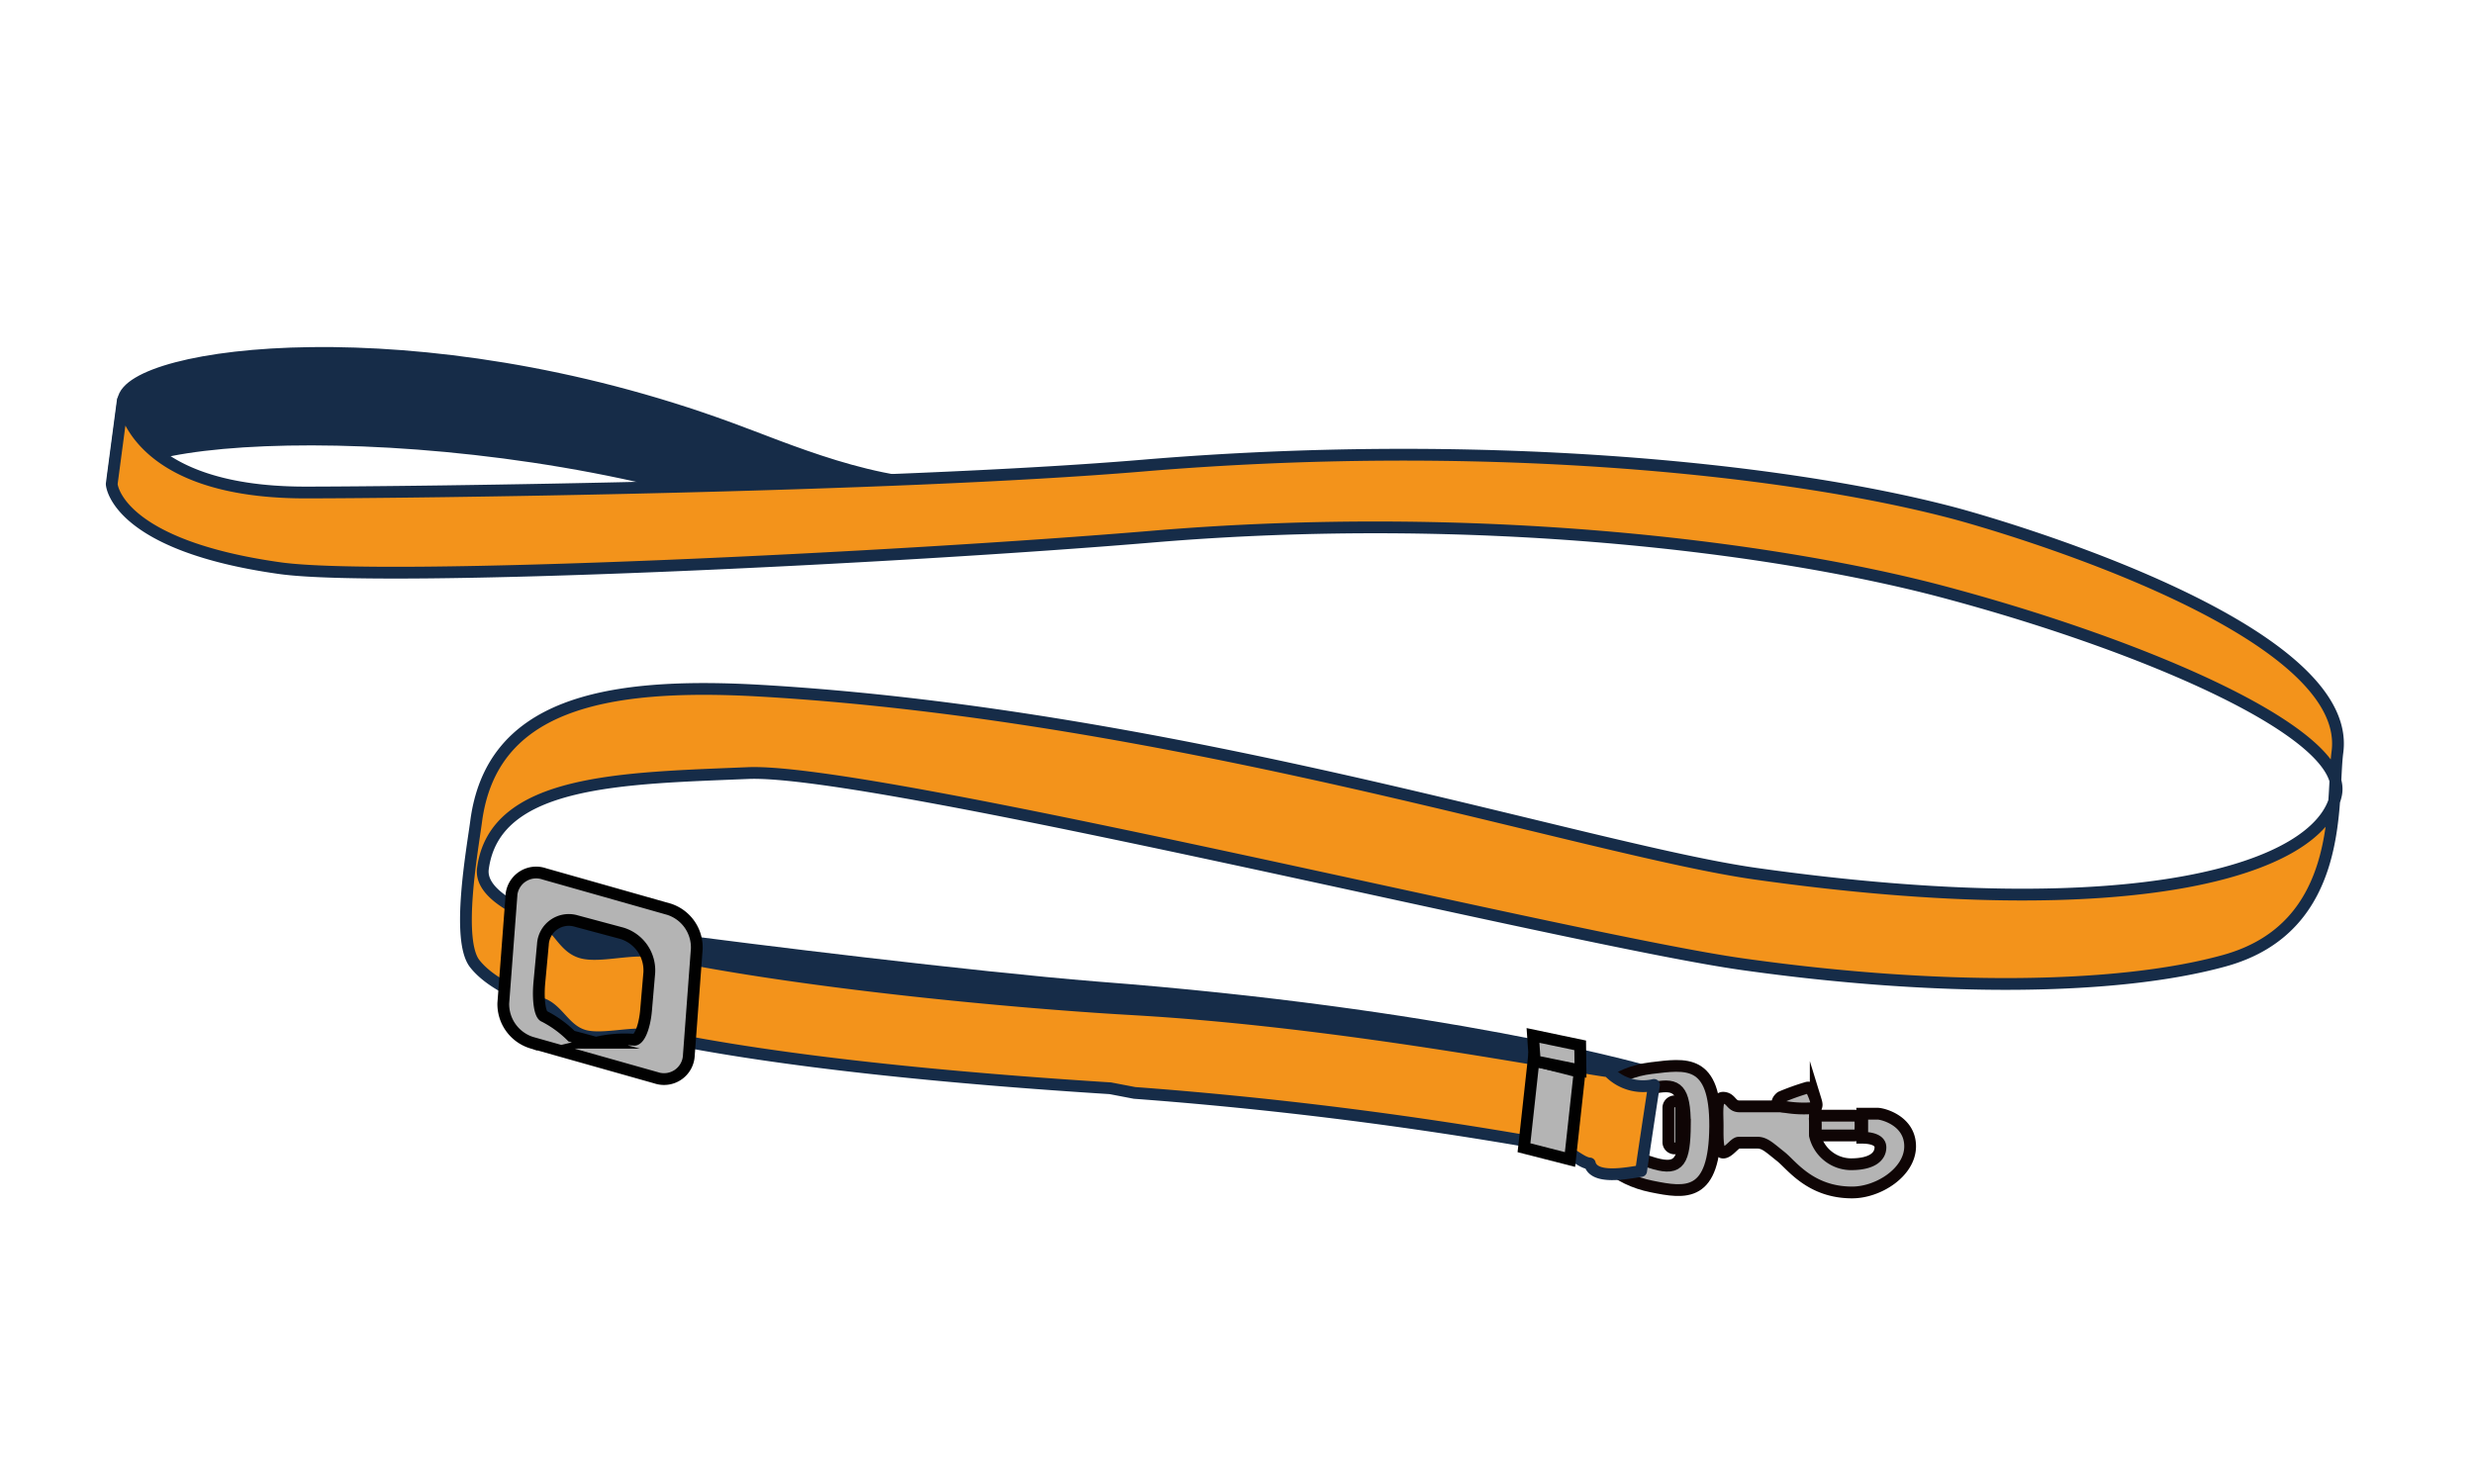 <svg id="Vrstva_1" data-name="Vrstva 1" xmlns="http://www.w3.org/2000/svg" viewBox="0 0 250 150"><defs><style>.cls-1{fill:#162c48;}.cls-1,.cls-3{stroke:#162c48;stroke-linejoin:round;}.cls-1,.cls-2,.cls-3,.cls-5,.cls-6{stroke-width:1.19px;}.cls-2,.cls-4,.cls-6{fill:#b4b4b4;}.cls-2{stroke:#0f0505;}.cls-2,.cls-5,.cls-6{stroke-miterlimit:10;}.cls-3{fill:#f3931b;}.cls-5{fill:none;}.cls-5,.cls-6{stroke:#010101;}</style></defs><path class="cls-1" d="M110.75,99.8c-12.39-1-35.34-3.83-43.12-4.88S55,90.7,55.5,93.2s1.58,6.73,1.58,6.73l95.21,8.7L165,111.14l.79-3S146,102.5,110.75,99.8Z"/><path class="cls-1" d="M83.74,54.12C54,41.69,12.13,42.88,11.4,48.43l1.06-8c.64-4.84,29.63-8.78,61.29,2.85C79,45.17,89,49.67,97,48.92Z"/><path class="cls-2" d="M188.18,115v-2.43h1.56c.52,0,3.29.71,3.28,3.31s-3.21,4.66-5.87,4.65c-4.22,0-6.1-2.76-7.2-3.63s-1.61-1.4-2.35-1.4H175.7c-.41,0-1,1-1.57,1s-.57-1.22-.56-2.6-.21-3,.6-2.94.74.87,1.61.87l7.62,0s0,1.85,0,2.94a3.78,3.78,0,0,0,3.62,2.91c2.25,0,3-.84,3-1.71S188.76,115,188.18,115Z"/><path class="cls-2" d="M166.87,119.92c-3.41-.69-6.34-3-6.32-6.19s2.69-5.33,6.33-5.77c3.45-.41,6.48-1,6.44,5.89C173.27,121.06,170.39,120.64,166.87,119.92Zm3.39-6.23c0-3.61-.78-4.19-3-3.76s-4.53,1.69-4.54,3.81,2.27,3.25,4.49,3.87C169.71,118.32,170.23,117.36,170.26,113.69Z"/><path class="cls-2" d="M183.78,114.77c-.57,0-.33-.47-.33-1h0c0-.57-.28-1,.29-1l3.69,0c.57,0,.59.47.58,1h0c0,.58,0,1-.6,1Z"/><path class="cls-2" d="M169.23,116.08a.63.63,0,0,1-.64-.65l0-3.47a.65.65,0,0,1,.65-.64h0a.63.63,0,0,1,.64.65l0,3.47a.64.64,0,0,1-.65.64Z"/><path class="cls-2" d="M183,110.06a.38.38,0,0,0-.41-.11,24.33,24.33,0,0,0-2.62.94c-.29.21-.79.88.43,1a11.68,11.68,0,0,0,3,.1c.28-.13.16-.52.08-.78A6.26,6.26,0,0,0,183,110.06Z"/><path class="cls-3" d="M167.14,109.66s-1.1,7.18-1.3,8.7c-1.51.24-4.78.89-5.19-.76h-.05c-1.07-.15-2-1.52-4.54-1.95a414.71,414.71,0,0,0-41.41-5.18L112.2,110c-15.85-1-33.2-2.64-46-5.33-2.18-.45-5.33.56-7.22,0s-2.57-2.58-4.13-3.18C51.61,100.34,49.24,99,48,97.44c-1.93-2.36-.27-11.53.11-14.38C49.63,71.4,60.63,68.87,76.92,69.82c42.15,2.46,83.66,16.13,100.53,18.5,38.2,5.38,57-.38,58.61-8,1.28-6.12-19-15-39.86-20.54-17-4.49-46.89-8.3-79.73-5.54-25.6,2.15-77.36,4.7-88.18,3.19-16.18-2.27-17-8.17-17-8.52l1.12-8.44s.83,9.25,18.29,9.31c10.72,0,59.28-.58,84.69-2.71,33.74-2.84,64.44.15,82,4.78,4.61,1.22,40.47,11.61,38.81,24.16-.63,4.78.9,17.71-11.44,21.1-10.86,3-29,3.13-48.68.35-17.27-2.42-87.8-19.85-100.49-19.32S50,78.77,48.8,87.79c-.27,2,2.12,3.76,6.14,5.31,1.49.58,2,2.67,3.84,3.18s5.19-.54,7.37-.07c15.49,3.27,37.14,5.12,46.61,5.7l2.51.15c16.37,1,33.13,3.87,42.14,5.39,2.35.4,4.2.72,5.14.84A4.79,4.79,0,0,0,167.14,109.66Z"/><path class="cls-4" d="M69.61,106.63a2.51,2.51,0,0,1-3.31,2.31l-12.61-3.56a4.08,4.08,0,0,1-2.83-4l.81-10.69A2.51,2.51,0,0,1,55,88.33L67.59,91.9a4.05,4.05,0,0,1,2.82,4Zm-4-8.3a3.92,3.92,0,0,0-2.78-4L58.24,93.1a2.62,2.62,0,0,0-3.38,2.36l-.36,3.88c-.16,1.75.07,3.28.52,3.4a11.12,11.12,0,0,1,2.74,2l1.25.33,1.21.33a12.68,12.68,0,0,1,3.79-.31c.53.14,1.11-1.17,1.27-2.92Z"/><path class="cls-5" d="M69.61,106.63a2.51,2.51,0,0,1-3.31,2.31l-12.61-3.56a4.08,4.08,0,0,1-2.83-4l.81-10.69A2.51,2.51,0,0,1,55,88.33L67.59,91.9a4.05,4.05,0,0,1,2.82,4Zm-4-8.3a3.92,3.92,0,0,0-2.78-4L58.24,93.1a2.62,2.62,0,0,0-3.38,2.36l-.36,3.88c-.16,1.75.07,3.28.52,3.4a11.12,11.12,0,0,1,2.74,2l1.25.33,1.21.33a12.68,12.68,0,0,1,3.79-.31c.53.14,1.11-1.17,1.27-2.92Z"/><polygon class="cls-6" points="158.65 117.2 154 116.01 154.97 107.16 159.62 108.35 158.65 117.2"/><polygon class="cls-6" points="159.68 105.66 154.91 104.66 155.09 107.26 159.71 108.2 159.68 105.66"/></svg>